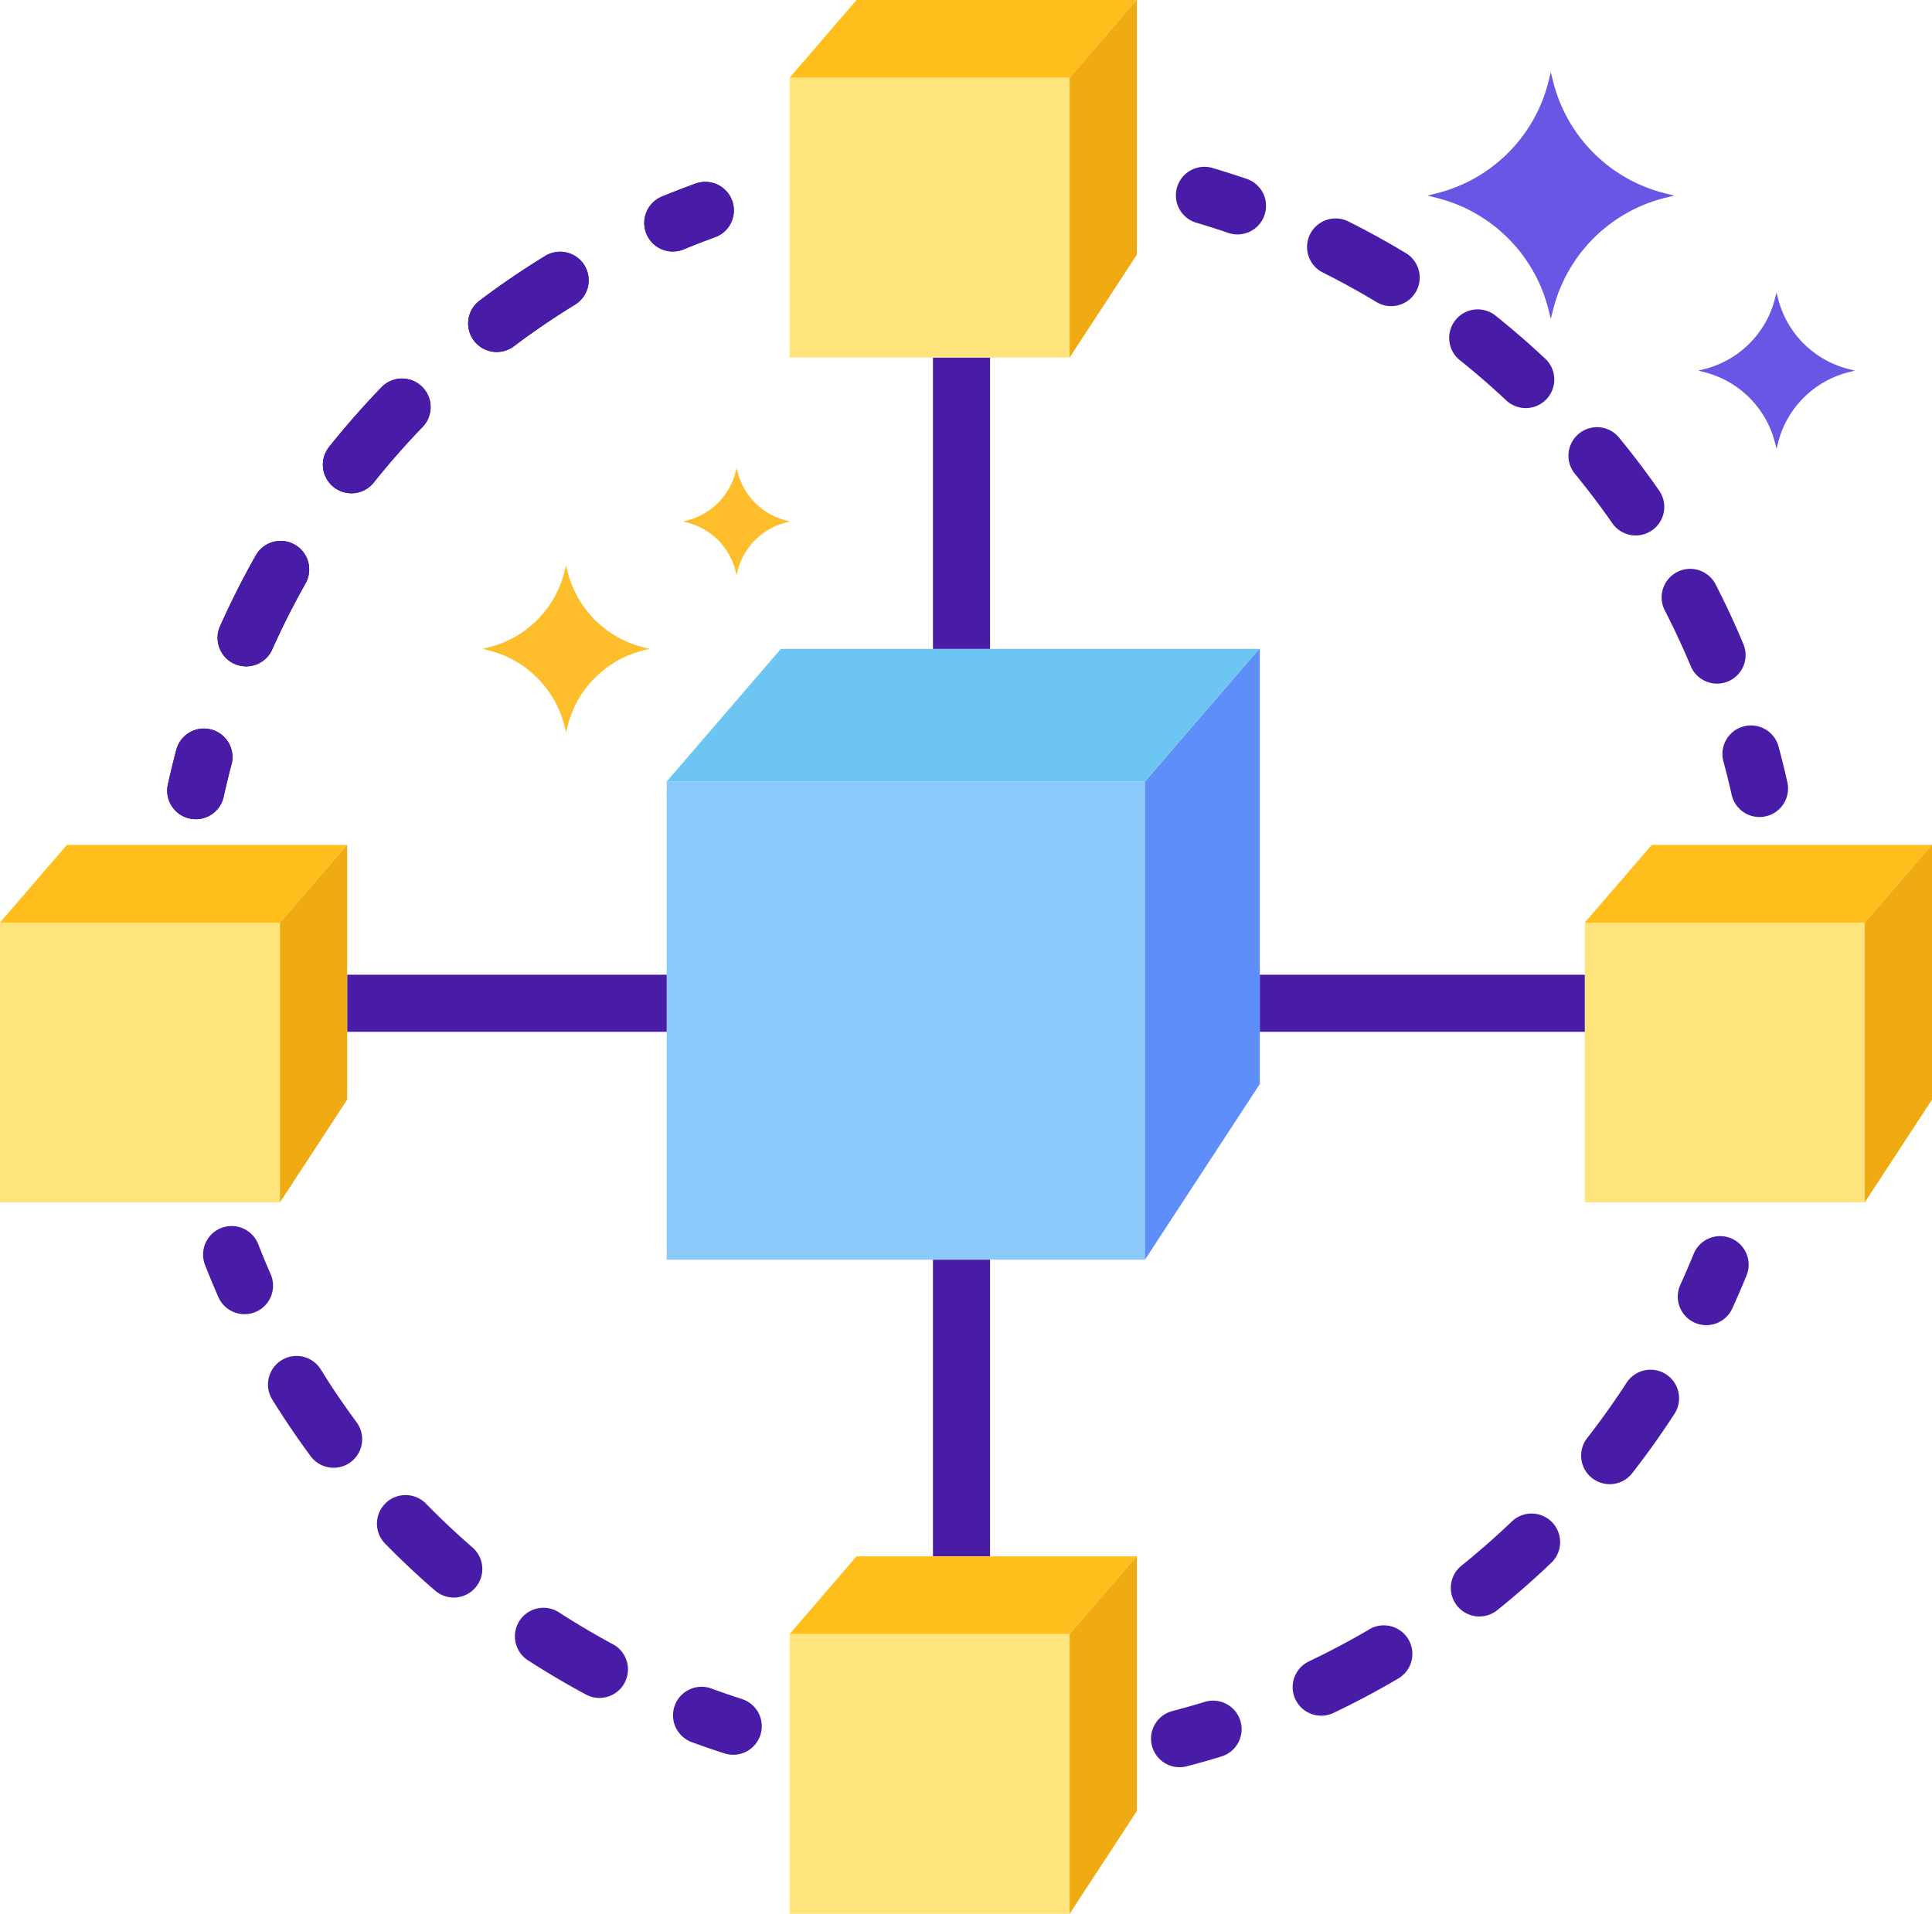 <svg id="blockchain" xmlns="http://www.w3.org/2000/svg" width="155.609" height="154.163" viewBox="0 0 155.609 154.163">
  <g id="组_609" data-name="组 609" transform="translate(94.763 13.453)">
    <g id="组_608" data-name="组 608">
      <path id="路径_1339" data-name="路径 1339" d="M296.977,119.946c-.9-.307-1.812-.6-2.724-.868a2.3,2.3,0,1,0-1.3,4.411c.849.251,1.7.522,2.535.809a2.3,2.3,0,0,0,1.492-4.351Z" transform="translate(-291.302 -118.983)" fill="#491ca8"/>
    </g>
  </g>
  <g id="组_611" data-name="组 611" transform="translate(105.236 17.577)">
    <g id="组_610" data-name="组 610">
      <path id="路径_1340" data-name="路径 1340" d="M329.26,135.772a2.3,2.3,0,0,0-2.871,3.593c1.278,1.021,2.53,2.105,3.723,3.222a2.3,2.3,0,1,0,3.144-3.356C331.977,138.032,330.632,136.868,329.26,135.772Zm-7.227-5.031c-1.5-.906-3.062-1.764-4.633-2.548a2.3,2.3,0,0,0-2.054,4.115c1.463.73,2.914,1.528,4.313,2.371a2.3,2.3,0,1,0,2.374-3.939Zm27.2,31.461c-.677-1.617-1.428-3.228-2.233-4.789a2.3,2.3,0,0,0-4.088,2.108c.75,1.453,1.449,2.954,2.08,4.458a2.3,2.3,0,1,0,4.241-1.778Zm-6.777-12.331c-1-1.44-2.075-2.857-3.188-4.215a2.3,2.3,0,1,0-3.556,2.917c1.037,1.264,2.036,2.585,2.969,3.925a2.3,2.3,0,1,0,3.775-2.628Z" transform="translate(-314.074 -127.951)" fill="#491ca8"/>
    </g>
  </g>
  <g id="组_613" data-name="组 613" transform="translate(138.74 58.475)">
    <g id="组_612" data-name="组 612">
      <path id="路径_1341" data-name="路径 1341" d="M392.128,221.35c-.208-.93-.439-1.864-.685-2.777a2.3,2.3,0,1,0-4.44,1.2c.23.848.444,1.717.638,2.582a2.3,2.3,0,1,0,4.487-1.006Z" transform="translate(-386.923 -216.874)" fill="#491ca8"/>
    </g>
  </g>
  <g id="组_615" data-name="组 615" transform="translate(13.476 58.686)">
    <g id="组_614" data-name="组 614">
      <path id="路径_1342" data-name="路径 1342" d="M118.1,217.411a2.3,2.3,0,0,0-2.814,1.63c-.244.914-.471,1.849-.676,2.779a2.3,2.3,0,1,0,4.492.99c.191-.865.4-1.735.628-2.584A2.3,2.3,0,0,0,118.1,217.411Z" transform="translate(-114.56 -217.333)" fill="#330d84"/>
    </g>
  </g>
  <g id="组_617" data-name="组 617" transform="translate(17.537 20.279)">
    <g id="组_616" data-name="组 616">
      <path id="路径_1343" data-name="路径 1343" d="M129.59,157.415a2.3,2.3,0,0,0-3.134.867c-1.041,1.837-2,3.747-2.865,5.674a2.3,2.3,0,1,0,4.2,1.875c.8-1.794,1.7-3.571,2.668-5.282A2.3,2.3,0,0,0,129.59,157.415Zm6.99-12.673c-1.468,1.519-2.879,3.125-4.194,4.772a2.3,2.3,0,1,0,3.594,2.87c1.226-1.535,2.54-3.031,3.908-4.446a2.3,2.3,0,0,0-3.307-3.2Zm16.348-9.821a2.3,2.3,0,0,0-3.162-.759c-1.8,1.1-3.568,2.305-5.254,3.573a2.3,2.3,0,1,0,2.764,3.676c1.571-1.181,3.217-2.3,4.894-3.328A2.3,2.3,0,0,0,152.928,134.922Z" transform="translate(-123.39 -133.824)" fill="#330d84"/>
    </g>
  </g>
  <g id="组_619" data-name="组 619" transform="translate(51.935 14.649)">
    <g id="组_618" data-name="组 618">
      <path id="路径_1344" data-name="路径 1344" d="M205.218,123.1a2.3,2.3,0,0,0-2.944-1.38c-.892.323-1.79.67-2.667,1.031a2.3,2.3,0,1,0,1.75,4.253c.816-.336,1.651-.659,2.481-.959A2.3,2.3,0,0,0,205.218,123.1Z" transform="translate(-198.182 -121.584)" fill="#491ca8"/>
    </g>
  </g>
  <g id="组_621" data-name="组 621" transform="translate(13.476 58.686)">
    <g id="组_620" data-name="组 620">
      <path id="路径_1345" data-name="路径 1345" d="M118.1,217.411a2.3,2.3,0,0,0-2.814,1.63c-.244.914-.471,1.849-.676,2.779a2.3,2.3,0,1,0,4.492.99c.191-.865.4-1.735.628-2.584A2.3,2.3,0,0,0,118.1,217.411Z" transform="translate(-114.56 -217.333)" fill="#491ca8"/>
    </g>
  </g>
  <g id="组_623" data-name="组 623" transform="translate(17.537 20.279)">
    <g id="组_622" data-name="组 622">
      <path id="路径_1346" data-name="路径 1346" d="M129.59,157.415a2.3,2.3,0,0,0-3.134.867c-1.041,1.837-2,3.747-2.865,5.674a2.3,2.3,0,1,0,4.2,1.875c.8-1.794,1.7-3.571,2.668-5.282A2.3,2.3,0,0,0,129.59,157.415Zm6.99-12.673c-1.468,1.519-2.879,3.125-4.194,4.772a2.3,2.3,0,1,0,3.594,2.87c1.226-1.535,2.54-3.031,3.908-4.446a2.3,2.3,0,0,0-3.307-3.2Zm16.348-9.821a2.3,2.3,0,0,0-3.162-.759c-1.8,1.1-3.568,2.305-5.254,3.573a2.3,2.3,0,1,0,2.764,3.676c1.571-1.181,3.217-2.3,4.894-3.328A2.3,2.3,0,0,0,152.928,134.922Z" transform="translate(-123.39 -133.824)" fill="#491ca8"/>
    </g>
  </g>
  <g id="组_625" data-name="组 625" transform="translate(51.935 14.649)">
    <g id="组_624" data-name="组 624">
      <path id="路径_1347" data-name="路径 1347" d="M205.218,123.1a2.3,2.3,0,0,0-2.944-1.38c-.892.323-1.79.67-2.667,1.031a2.3,2.3,0,1,0,1.75,4.253c.816-.336,1.651-.659,2.481-.959A2.3,2.3,0,0,0,205.218,123.1Z" transform="translate(-198.182 -121.584)" fill="#491ca8"/>
    </g>
  </g>
  <g id="组_627" data-name="组 627" transform="translate(54.187 135.866)">
    <g id="组_626" data-name="组 626">
      <path id="路径_1348" data-name="路径 1348" d="M208.688,386.153c-.839-.268-1.686-.559-2.516-.865a2.3,2.3,0,0,0-1.588,4.317c.893.328,1.8.641,2.7.929a2.3,2.3,0,0,0,1.4-4.381Z" transform="translate(-203.077 -385.146)" fill="#491ca8"/>
    </g>
  </g>
  <g id="组_629" data-name="组 629" transform="translate(21.564 109.191)">
    <g id="组_628" data-name="组 628">
      <path id="路径_1349" data-name="路径 1349" d="M136.4,328.239a2.3,2.3,0,0,0-3.913,2.417c.968,1.566,2.015,3.113,3.114,4.6a2.3,2.3,0,0,0,3.7-2.735C138.278,331.137,137.3,329.7,136.4,328.239ZM160,350.432c-1.513-.811-3.012-1.7-4.453-2.631a2.3,2.3,0,0,0-2.5,3.859c1.549,1,3.158,1.955,4.783,2.826A2.3,2.3,0,0,0,160,350.432ZM144.891,339.08A2.3,2.3,0,1,0,141.6,342.3c1.291,1.319,2.652,2.6,4.045,3.8a2.3,2.3,0,0,0,3.01-3.478C147.361,341.5,146.094,340.308,144.891,339.08Z" transform="translate(-132.145 -327.147)" fill="#491ca8"/>
    </g>
  </g>
  <g id="组_631" data-name="组 631" transform="translate(16.344 98.729)">
    <g id="组_630" data-name="组 630">
      <path id="路径_1350" data-name="路径 1350" d="M126.257,308.321c-.357-.812-.7-1.639-1.019-2.458a2.3,2.3,0,0,0-4.286,1.669c.343.88.712,1.768,1.095,2.64a2.3,2.3,0,0,0,4.211-1.851Z" transform="translate(-120.795 -304.398)" fill="#491ca8"/>
    </g>
  </g>
  <g id="组_633" data-name="组 633" transform="translate(135.153 99.569)">
    <g id="组_632" data-name="组 632">
      <path id="路径_1351" data-name="路径 1351" d="M383.38,306.4a2.3,2.3,0,0,0-3,1.265c-.333.821-.688,1.643-1.054,2.443a2.3,2.3,0,1,0,4.183,1.912c.393-.86.774-1.743,1.132-2.625A2.3,2.3,0,0,0,383.38,306.4Z" transform="translate(-379.122 -306.226)" fill="#491ca8"/>
    </g>
  </g>
  <g id="组_635" data-name="组 635" transform="translate(104.158 110.333)">
    <g id="组_634" data-name="组 634">
      <path id="路径_1352" data-name="路径 1352" d="M317.838,350.557c-1.555.915-3.169,1.772-4.8,2.548a2.3,2.3,0,1,0,1.978,4.152c1.749-.833,3.482-1.754,5.152-2.737a2.3,2.3,0,1,0-2.333-3.964ZM341.76,330a2.3,2.3,0,0,0-3.18.68c-.98,1.513-2.039,3-3.15,4.428a2.3,2.3,0,1,0,3.628,2.827c1.192-1.53,2.329-3.129,3.382-4.754A2.3,2.3,0,0,0,341.76,330Zm-12.394,11.827c-1.3,1.249-2.677,2.456-4.082,3.586A2.3,2.3,0,1,0,328.165,349c1.509-1.213,2.984-2.508,4.383-3.849a2.3,2.3,0,0,0-3.183-3.32Z" transform="translate(-311.729 -329.63)" fill="#491ca8"/>
    </g>
  </g>
  <g id="组_637" data-name="组 637" transform="translate(92.75 136.99)">
    <g id="组_636" data-name="组 636">
      <path id="路径_1353" data-name="路径 1353" d="M294.079,389.215a2.3,2.3,0,0,0-2.873-1.524c-.842.258-1.7.5-2.559.725a2.3,2.3,0,1,0,1.158,4.451c.92-.24,1.846-.5,2.751-.78A2.3,2.3,0,0,0,294.079,389.215Z" transform="translate(-286.926 -387.589)" fill="#491ca8"/>
    </g>
  </g>
  <g id="组_639" data-name="组 639" transform="translate(127.646 74.315)">
    <g id="组_638" data-name="组 638">
      <rect id="矩形_578" data-name="矩形 578" width="22.546" height="22.545" fill="#ffe37b"/>
    </g>
  </g>
  <g id="组_641" data-name="组 641" transform="translate(150.191 68.062)">
    <g id="组_640" data-name="组 640">
      <path id="路径_1354" data-name="路径 1354" d="M417.208,237.72l-5.388,6.253v22.545l5.418-8.283V237.72Z" transform="translate(-411.82 -237.72)" fill="#efab11"/>
    </g>
  </g>
  <g id="组_643" data-name="组 643" transform="translate(127.646 68.062)">
    <g id="组_642" data-name="组 642">
      <path id="路径_1355" data-name="路径 1355" d="M368.186,237.72l-5.386,6.253h22.545l5.388-6.253Z" transform="translate(-362.8 -237.72)" fill="#ffbe1b"/>
    </g>
  </g>
  <g id="组_645" data-name="组 645" transform="translate(53.697 62.951)">
    <g id="组_644" data-name="组 644">
      <rect id="矩形_579" data-name="矩形 579" width="38.521" height="38.521" fill="#8ac9f9"/>
    </g>
  </g>
  <g id="组_647" data-name="组 647" transform="translate(92.219 52.269)">
    <g id="组_646" data-name="组 646">
      <path id="路径_1356" data-name="路径 1356" d="M294.969,203.38l-9.2,10.682v38.521l9.253-14.153V203.38Z" transform="translate(-285.77 -203.38)" fill="#5d8ef9"/>
    </g>
  </g>
  <g id="组_649" data-name="组 649" transform="translate(53.697 52.269)">
    <g id="组_648" data-name="组 648">
      <path id="路径_1357" data-name="路径 1357" d="M211.212,203.38l-9.2,10.682h38.521l9.2-10.682Z" transform="translate(-202.013 -203.38)" fill="#6dc5f2"/>
    </g>
  </g>
  <g id="组_651" data-name="组 651" transform="translate(27.963 78.517)">
    <g id="组_650" data-name="组 650">
      <rect id="矩形_580" data-name="矩形 580" width="25.734" height="4.599" fill="#491ca8"/>
    </g>
  </g>
  <g id="组_653" data-name="组 653" transform="translate(75.143 28.799)">
    <g id="组_652" data-name="组 652">
      <rect id="矩形_581" data-name="矩形 581" width="4.599" height="23.471" fill="#491ca8"/>
    </g>
  </g>
  <g id="组_655" data-name="组 655" transform="translate(75.143 101.473)">
    <g id="组_654" data-name="组 654">
      <rect id="矩形_582" data-name="矩形 582" width="4.599" height="23.892" fill="#491ca8"/>
    </g>
  </g>
  <g id="组_657" data-name="组 657" transform="translate(101.472 78.517)">
    <g id="组_656" data-name="组 656">
      <rect id="矩形_583" data-name="矩形 583" width="26.174" height="4.599" fill="#491ca8"/>
    </g>
  </g>
  <g id="组_659" data-name="组 659" transform="translate(63.604 6.253)">
    <g id="组_658" data-name="组 658">
      <rect id="矩形_584" data-name="矩形 584" width="22.546" height="22.546" fill="#ffe37b"/>
    </g>
  </g>
  <g id="组_661" data-name="组 661" transform="translate(86.149)">
    <g id="组_660" data-name="组 660">
      <path id="路径_1358" data-name="路径 1358" d="M277.961,89.732l-5.388,6.253v22.546l5.418-8.283V89.732Z" transform="translate(-272.573 -89.732)" fill="#efab11"/>
    </g>
  </g>
  <g id="组_663" data-name="组 663" transform="translate(63.604)">
    <g id="组_662" data-name="组 662">
      <path id="路径_1359" data-name="路径 1359" d="M228.939,89.732l-5.386,6.253H246.1l5.388-6.253Z" transform="translate(-223.553 -89.732)" fill="#ffbe1b"/>
    </g>
  </g>
  <g id="组_665" data-name="组 665" transform="translate(63.604 131.617)">
    <g id="组_664" data-name="组 664">
      <rect id="矩形_585" data-name="矩形 585" width="22.546" height="22.546" fill="#ffe37b"/>
    </g>
  </g>
  <g id="组_667" data-name="组 667" transform="translate(86.149 125.365)">
    <g id="组_666" data-name="组 666">
      <path id="路径_1360" data-name="路径 1360" d="M277.961,362.313l-5.388,6.253v22.546l5.418-8.283V362.313Z" transform="translate(-272.573 -362.313)" fill="#efab11"/>
    </g>
  </g>
  <g id="组_669" data-name="组 669" transform="translate(63.604 125.365)">
    <g id="组_668" data-name="组 668">
      <path id="路径_1361" data-name="路径 1361" d="M228.939,362.313l-5.386,6.253H246.1l5.388-6.253Z" transform="translate(-223.553 -362.313)" fill="#ffbe1b"/>
    </g>
  </g>
  <g id="组_671" data-name="组 671" transform="translate(0 74.315)">
    <g id="组_670" data-name="组 670">
      <rect id="矩形_586" data-name="矩形 586" width="22.545" height="22.545" fill="#ffe37b"/>
    </g>
  </g>
  <g id="组_673" data-name="组 673" transform="translate(22.545 68.062)">
    <g id="组_672" data-name="组 672">
      <path id="路径_1362" data-name="路径 1362" d="M139.666,237.72l-5.388,6.253v22.545l5.418-8.283V237.72Z" transform="translate(-134.278 -237.72)" fill="#efab11"/>
    </g>
  </g>
  <g id="组_675" data-name="组 675" transform="translate(0 68.062)">
    <g id="组_674" data-name="组 674">
      <path id="路径_1363" data-name="路径 1363" d="M90.645,237.72l-5.386,6.253H107.8l5.388-6.253Z" transform="translate(-85.259 -237.72)" fill="#ffbe1b"/>
    </g>
  </g>
  <g id="组_677" data-name="组 677" transform="translate(114.975 5.82)">
    <g id="组_676" data-name="组 676">
      <path id="路径_1364" data-name="路径 1364" d="M354.359,112.133a12.367,12.367,0,0,1-8.987-8.989l-.191-.757-.187.757a12.371,12.371,0,0,1-8.99,8.989l-.754.189.754.189a12.368,12.368,0,0,1,8.99,8.989l.187.755.191-.755a12.363,12.363,0,0,1,8.987-8.989l.757-.189Z" transform="translate(-335.25 -102.387)" fill="#6857e5"/>
    </g>
  </g>
  <g id="组_679" data-name="组 679" transform="translate(136.785 23.554)">
    <g id="组_678" data-name="组 678">
      <path id="路径_1365" data-name="路径 1365" d="M394.8,147.127a7.853,7.853,0,0,1-5.707-5.7l-.12-.478-.119.478a7.847,7.847,0,0,1-5.706,5.7l-.477.119.477.123a7.842,7.842,0,0,1,5.706,5.7l.119.478.12-.478a7.849,7.849,0,0,1,5.707-5.7l.476-.123Z" transform="translate(-382.672 -140.946)" fill="#6857e5"/>
    </g>
  </g>
  <g id="组_683" data-name="组 683" transform="translate(38.87 45.545)">
    <g id="组_682" data-name="组 682">
      <path id="路径_1367" data-name="路径 1367" d="M182.71,195.354a8.371,8.371,0,0,1-6.085-6.085l-.126-.51-.13.51a8.364,8.364,0,0,1-6.084,6.085l-.51.128.51.13a8.362,8.362,0,0,1,6.084,6.083l.13.511.126-.511a8.368,8.368,0,0,1,6.085-6.083l.511-.13Z" transform="translate(-169.775 -188.76)" fill="#febe2c"/>
    </g>
  </g>
  <g id="组_685" data-name="组 685" transform="translate(55.006 37.686)">
    <g id="组_684" data-name="组 684">
      <path id="路径_1368" data-name="路径 1368" d="M213.169,175.909a5.382,5.382,0,0,1-3.909-3.91l-.08-.327-.085.327a5.374,5.374,0,0,1-3.909,3.91l-.327.082.327.084a5.374,5.374,0,0,1,3.909,3.907l.085.329.08-.329a5.382,5.382,0,0,1,3.909-3.907l.33-.084Z" transform="translate(-204.858 -171.672)" fill="#febe2c"/>
    </g>
  </g>
</svg>
